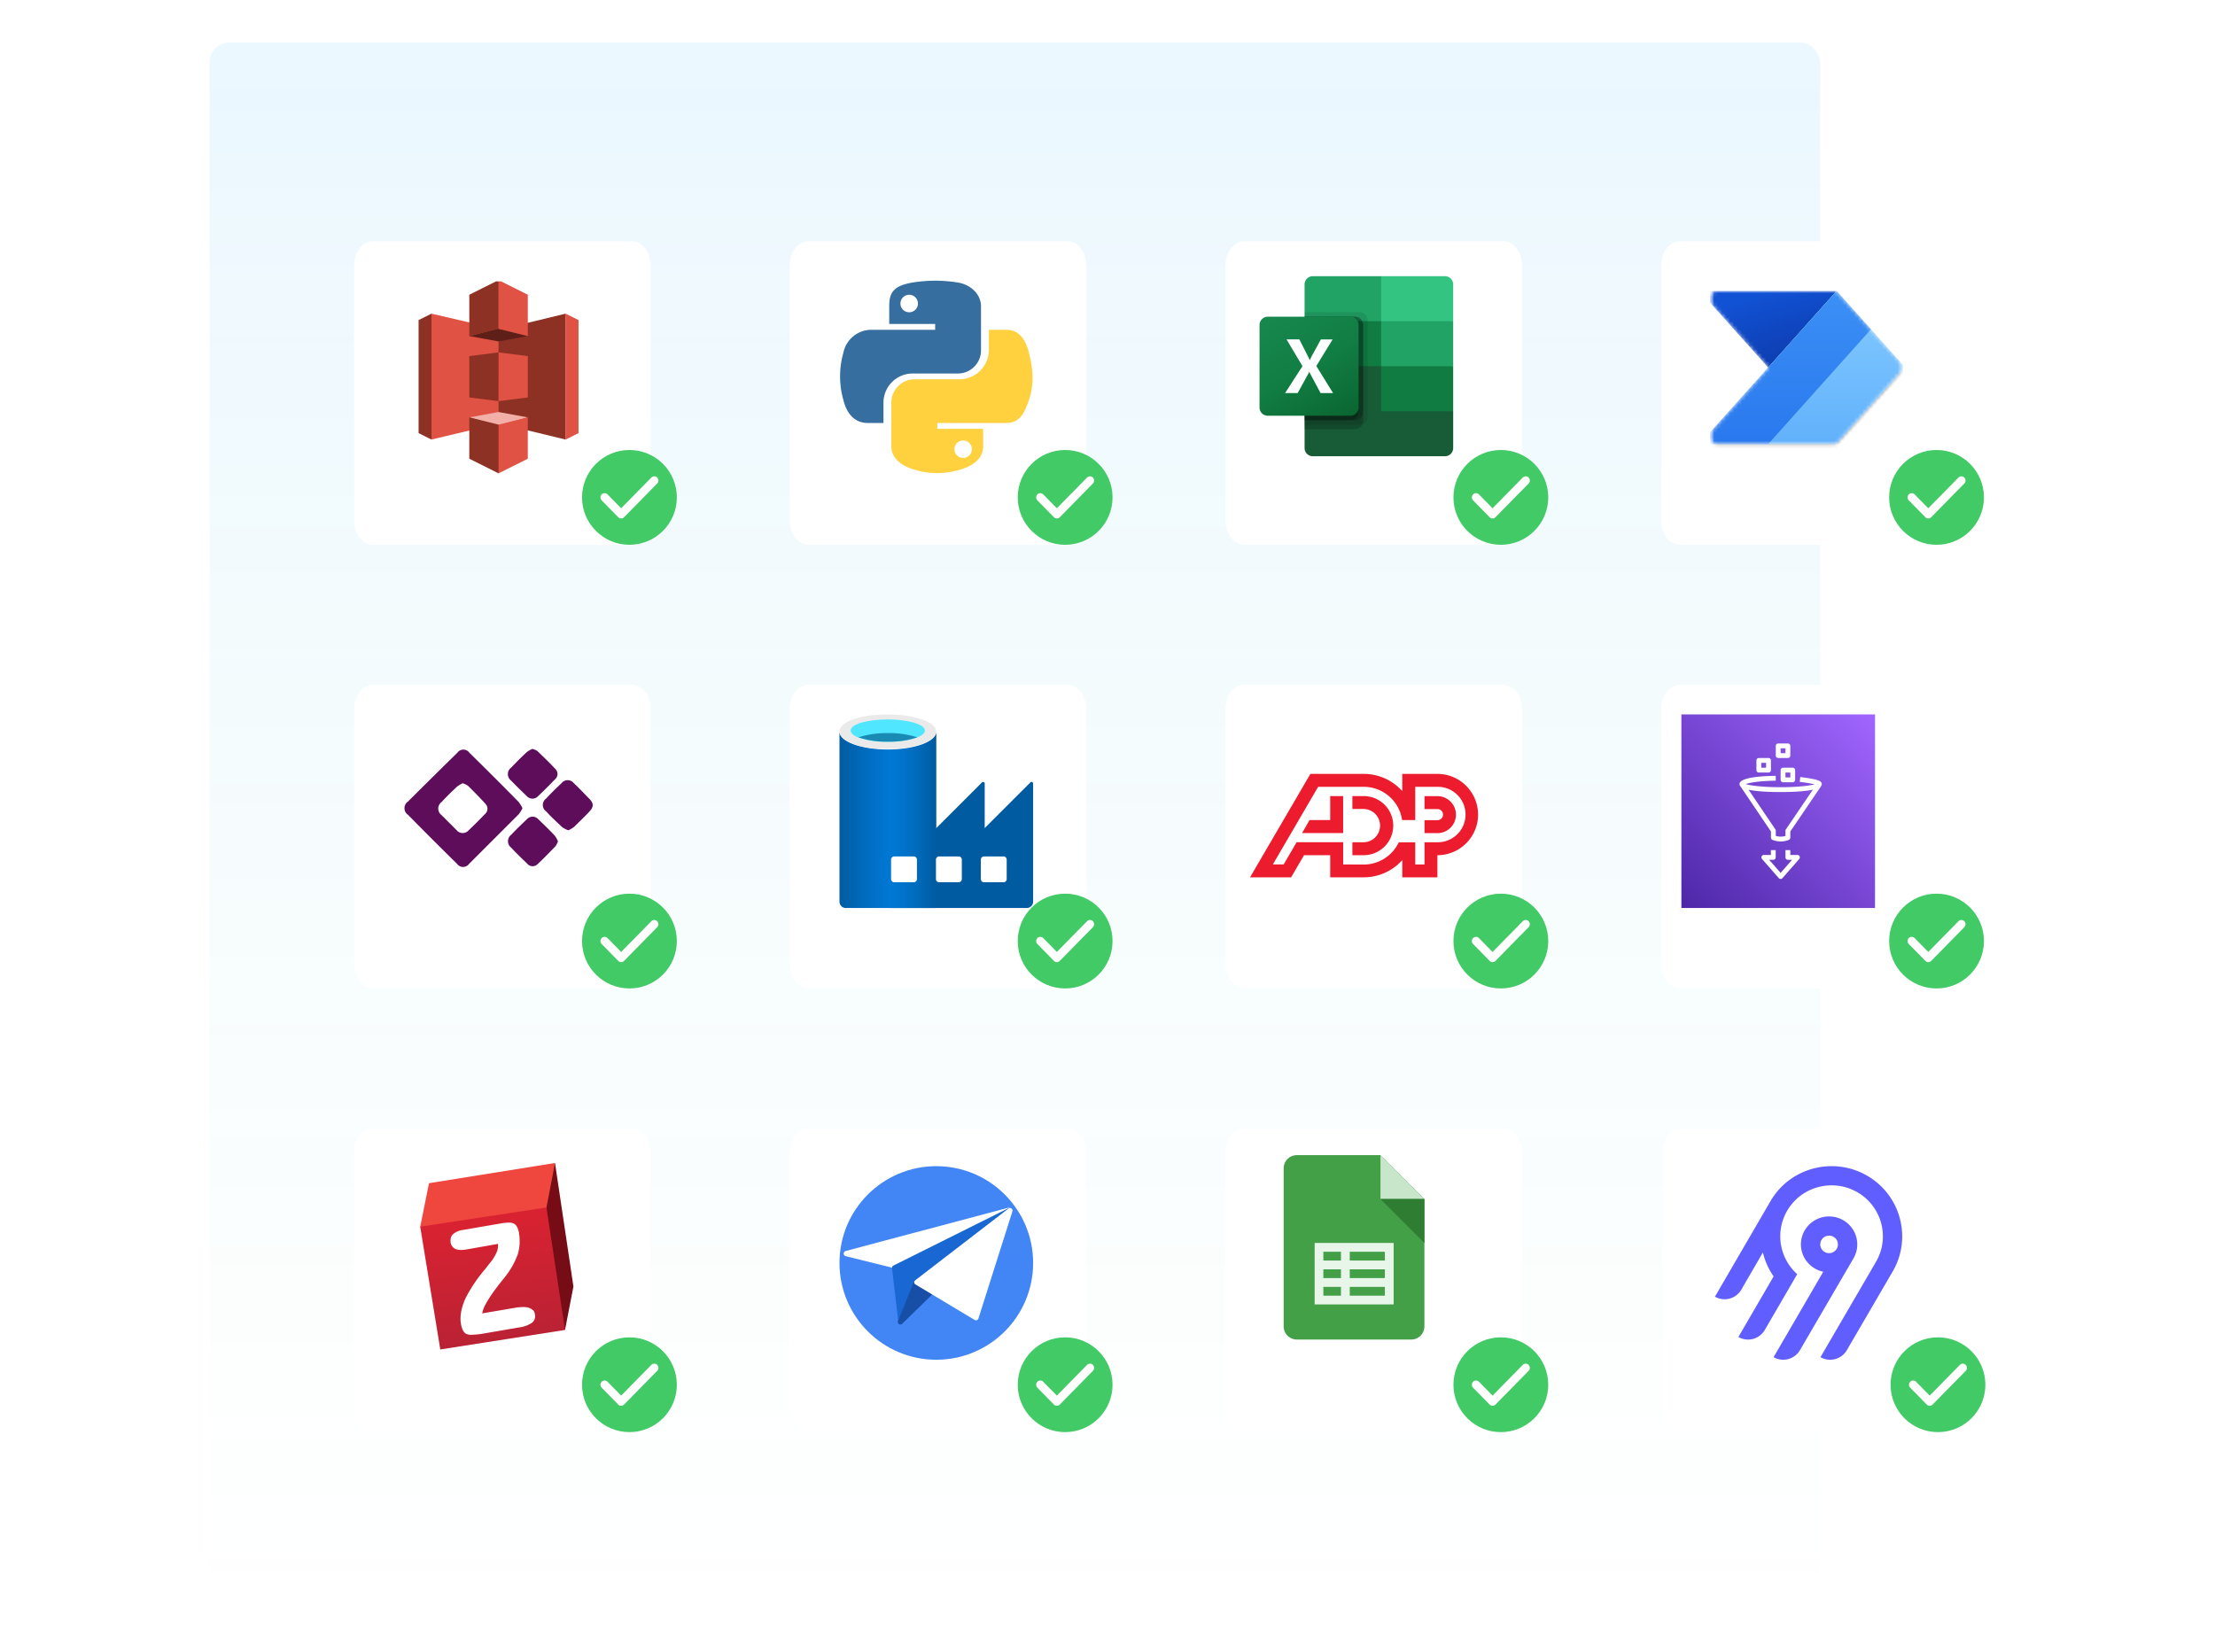 <svg xmlns="http://www.w3.org/2000/svg" width="555" height="414" fill="none" viewBox="0 0 555 414">
  <rect width="403.571" height="392.857" x="52.5" y="10.622" fill="url(#a)" fill-opacity=".08" rx="5.054"/>
  <g filter="url(#b)">
    <path fill="#fff" d="M267.518 55.792h-64.947c-2.582 0-4.675 2.718-4.675 6.071v63.926c0 3.353 2.093 6.07 4.675 6.07h64.947c2.582 0 4.675-2.717 4.675-6.07V61.863c0-3.353-2.093-6.07-4.675-6.07Z"/>
  </g>
  <circle cx="266.886" cy="124.657" r="11.878" fill="#42CA66"/>
  <path fill="#fff" d="M273.841 119.687a1.072 1.072 0 0 1 0 1.495l-8.294 8.445a1.026 1.026 0 0 1-1.468 0l-4.147-4.223a1.07 1.07 0 0 1 0-1.494 1.025 1.025 0 0 1 1.467 0l3.415 3.474 7.563-7.697a1.025 1.025 0 0 1 1.467 0h-.003Z"/>
  <g filter="url(#c)">
    <path fill="#fff" d="M267.518 166.987h-64.947c-2.582 0-4.675 2.717-4.675 6.07v63.926c0 3.353 2.093 6.07 4.675 6.07h64.947c2.582 0 4.675-2.717 4.675-6.07v-63.926c0-3.353-2.093-6.07-4.675-6.07Z"/>
  </g>
  <circle cx="266.886" cy="235.851" r="11.878" fill="#42CA66"/>
  <path fill="#fff" d="M273.841 230.882a1.07 1.07 0 0 1 0 1.494l-8.294 8.445a1.026 1.026 0 0 1-1.468 0l-4.147-4.223a1.07 1.07 0 0 1 0-1.494 1.025 1.025 0 0 1 1.467 0l3.415 3.474 7.563-7.696a1.023 1.023 0 0 1 1.467 0h-.003Z"/>
  <g filter="url(#d)">
    <path fill="#fff" d="M267.518 278.181h-64.947c-2.582 0-4.675 2.718-4.675 6.07v63.926c0 3.353 2.093 6.071 4.675 6.071h64.947c2.582 0 4.675-2.718 4.675-6.071v-63.926c0-3.352-2.093-6.07-4.675-6.07Z"/>
  </g>
  <circle cx="266.886" cy="347.045" r="11.878" fill="#42CA66"/>
  <path fill="#fff" d="M273.841 342.076a1.07 1.07 0 0 1 0 1.494l-8.294 8.445a1.026 1.026 0 0 1-1.468 0l-4.147-4.223a1.07 1.07 0 0 1 0-1.494 1.025 1.025 0 0 1 1.467 0l3.415 3.474 7.563-7.696a1.023 1.023 0 0 1 1.467 0h-.003Z"/>
  <g filter="url(#e)">
    <path fill="#fff" d="M158.346 55.792H93.398c-2.582 0-4.675 2.718-4.675 6.071v63.926c0 3.353 2.093 6.07 4.675 6.07h64.948c2.582 0 4.675-2.717 4.675-6.07V61.863c0-3.353-2.093-6.07-4.675-6.07Z"/>
  </g>
  <circle cx="157.714" cy="124.657" r="11.878" fill="#42CA66"/>
  <path fill="#fff" d="M164.669 119.687a1.072 1.072 0 0 1 0 1.495l-8.295 8.445a1.026 1.026 0 0 1-1.468 0l-4.147-4.223a1.07 1.07 0 0 1 0-1.494 1.026 1.026 0 0 1 1.468 0l3.415 3.474 7.562-7.697a1.026 1.026 0 0 1 1.468 0h-.003Z"/>
  <g filter="url(#f)">
    <path fill="#fff" d="M158.346 166.987H93.398c-2.582 0-4.675 2.717-4.675 6.07v63.926c0 3.353 2.093 6.07 4.675 6.07h64.948c2.582 0 4.675-2.717 4.675-6.07v-63.926c0-3.353-2.093-6.07-4.675-6.07Z"/>
  </g>
  <circle cx="157.714" cy="235.851" r="11.878" fill="#42CA66"/>
  <path fill="#fff" d="M164.669 230.882a1.07 1.07 0 0 1 0 1.494l-8.295 8.445a1.026 1.026 0 0 1-1.468 0l-4.147-4.223a1.07 1.07 0 0 1 0-1.494 1.026 1.026 0 0 1 1.468 0l3.415 3.474 7.562-7.696a1.025 1.025 0 0 1 1.468 0h-.003Z"/>
  <g filter="url(#g)">
    <path fill="#fff" d="M158.346 278.181H93.398c-2.582 0-4.675 2.718-4.675 6.07v63.926c0 3.353 2.093 6.071 4.675 6.071h64.948c2.582 0 4.675-2.718 4.675-6.071v-63.926c0-3.352-2.093-6.07-4.675-6.07Z"/>
  </g>
  <circle cx="157.714" cy="347.045" r="11.878" fill="#42CA66"/>
  <path fill="#fff" d="M164.669 342.076a1.07 1.07 0 0 1 0 1.494l-8.295 8.445a1.026 1.026 0 0 1-1.468 0l-4.147-4.223a1.07 1.07 0 0 1 0-1.494 1.026 1.026 0 0 1 1.468 0l3.415 3.474 7.562-7.696a1.025 1.025 0 0 1 1.468 0h-.003Z"/>
  <g filter="url(#h)">
    <path fill="#fff" d="M376.691 55.792h-64.948c-2.582 0-4.675 2.718-4.675 6.071v63.926c0 3.353 2.093 6.07 4.675 6.07h64.948c2.582 0 4.675-2.717 4.675-6.07V61.863c0-3.353-2.093-6.07-4.675-6.07Z"/>
  </g>
  <circle cx="376.059" cy="124.657" r="11.878" fill="#42CA66"/>
  <path fill="#fff" d="M383.014 119.687a1.072 1.072 0 0 1 0 1.495l-8.295 8.445a1.026 1.026 0 0 1-1.468 0l-4.147-4.223a1.07 1.07 0 0 1 0-1.494 1.026 1.026 0 0 1 1.468 0l3.415 3.474 7.562-7.697a1.026 1.026 0 0 1 1.468 0h-.003Z"/>
  <g filter="url(#i)">
    <path fill="#fff" d="M376.691 166.987h-64.948c-2.582 0-4.675 2.717-4.675 6.07v63.926c0 3.353 2.093 6.07 4.675 6.07h64.948c2.582 0 4.675-2.717 4.675-6.07v-63.926c0-3.353-2.093-6.07-4.675-6.07Z"/>
  </g>
  <circle cx="376.059" cy="235.851" r="11.878" fill="#42CA66"/>
  <path fill="#fff" d="M383.014 230.882a1.07 1.07 0 0 1 0 1.494l-8.295 8.445a1.026 1.026 0 0 1-1.468 0l-4.147-4.223a1.07 1.07 0 0 1 0-1.494 1.026 1.026 0 0 1 1.468 0l3.415 3.474 7.562-7.696a1.025 1.025 0 0 1 1.468 0h-.003Z"/>
  <path fill="#ED1B2E" d="M349.096 206.916a7.408 7.408 0 0 1-7.409 7.414h-2.83v-3.24h2.83a4.17 4.17 0 0 0 0-8.339h-2.83v-3.236h2.83a7.41 7.41 0 0 1 5.237 2.166 7.403 7.403 0 0 1 2.172 5.235Zm-15.796-7.401v6.019h-5.184l-1.858 3.244h10.287v-9.263H333.3Zm37.057 4.632a10.193 10.193 0 0 1-10.192 10.187v5.544h-8.801v-4.321a12.965 12.965 0 0 1-9.677 4.321H333.3v-5.544h-6.554l-3.24 5.544h-10.292l15.122-25.923h13.346a12.96 12.96 0 0 1 9.678 4.32v-4.32h8.801a10.198 10.198 0 0 1 10.192 10.192h.004Zm-28.67 12.529a9.719 9.719 0 0 0 8.787-5.565h4.135v5.543h2.325v-5.564h3.244a6.948 6.948 0 1 0 0-13.895h-5.569v8.339h-3.292a9.727 9.727 0 0 0-9.622-8.339H330.28l-11.341 19.442h2.705l3.244-5.565h11.666v5.582l5.133.022Zm18.478-17.139h-3.231v3.236h3.244a1.391 1.391 0 1 1 0 2.782h-3.244v3.245h3.244a4.628 4.628 0 0 0 3.275-1.357 4.628 4.628 0 0 0 0-6.55 4.631 4.631 0 0 0-3.275-1.356"/>
  <g filter="url(#j)">
    <path fill="#fff" d="M376.691 278.181h-64.948c-2.582 0-4.675 2.718-4.675 6.07v63.926c0 3.353 2.093 6.071 4.675 6.071h64.948c2.582 0 4.675-2.718 4.675-6.071v-63.926c0-3.352-2.093-6.07-4.675-6.07Z"/>
  </g>
  <circle cx="376.059" cy="347.045" r="11.878" fill="#42CA66"/>
  <path fill="#fff" d="M383.014 342.076a1.07 1.07 0 0 1 0 1.494l-8.295 8.445a1.026 1.026 0 0 1-1.468 0l-4.147-4.223a1.07 1.07 0 0 1 0-1.494 1.026 1.026 0 0 1 1.468 0l3.415 3.474 7.562-7.696a1.025 1.025 0 0 1 1.468 0h-.003Z"/>
  <g filter="url(#k)">
    <path fill="#fff" d="M485.863 55.792h-64.947c-2.582 0-4.676 2.718-4.676 6.071v63.926c0 3.353 2.094 6.07 4.676 6.07h64.947c2.582 0 4.675-2.717 4.675-6.07V61.863c0-3.353-2.093-6.07-4.675-6.07Z"/>
  </g>
  <circle cx="485.231" cy="124.657" r="11.878" fill="#42CA66"/>
  <path fill="#fff" d="M492.186 119.687a1.072 1.072 0 0 1 0 1.495l-8.294 8.445a1.026 1.026 0 0 1-1.468 0l-4.147-4.223a1.07 1.07 0 0 1 0-1.494 1.025 1.025 0 0 1 1.467 0l3.415 3.474 7.563-7.697a1.025 1.025 0 0 1 1.467 0h-.003Z"/>
  <g filter="url(#l)">
    <path fill="#fff" d="M485.863 166.987h-64.947c-2.582 0-4.676 2.717-4.676 6.07v63.926c0 3.353 2.094 6.07 4.676 6.07h64.947c2.582 0 4.675-2.717 4.675-6.07v-63.926c0-3.353-2.093-6.07-4.675-6.07Z"/>
  </g>
  <circle cx="485.231" cy="235.851" r="11.878" fill="#42CA66"/>
  <path fill="#fff" d="M492.186 230.882a1.07 1.07 0 0 1 0 1.494l-8.294 8.445a1.026 1.026 0 0 1-1.468 0l-4.147-4.223a1.07 1.07 0 0 1 0-1.494 1.025 1.025 0 0 1 1.467 0l3.415 3.474 7.563-7.696a1.023 1.023 0 0 1 1.467 0h-.003Z"/>
  <g filter="url(#m)">
    <path fill="#fff" d="M486.215 278.181h-64.948c-2.582 0-4.675 2.718-4.675 6.07v63.926c0 3.353 2.093 6.071 4.675 6.071h64.948c2.582 0 4.675-2.718 4.675-6.071v-63.926c0-3.352-2.093-6.07-4.675-6.07Z"/>
  </g>
  <circle cx="485.583" cy="347.045" r="11.878" fill="#42CA66"/>
  <path fill="#fff" d="M492.537 342.076a1.07 1.07 0 0 1 0 1.494l-8.294 8.445a1.026 1.026 0 0 1-1.468 0l-4.147-4.223a1.07 1.07 0 0 1 0-1.494 1.026 1.026 0 0 1 1.468 0l3.415 3.474 7.562-7.696a1.025 1.025 0 0 1 1.468 0h-.004Z"/>
  <g clip-path="url(#n)">
    <g clip-path="url(#o)">
      <g clip-path="url(#p)">
        <path fill="#8C3123" d="m108.113 78.607-3.229 1.614v28.33l3.228 1.605.02-.024V78.629l-.019-.022Z"/>
        <path fill="#E05243" d="m125.389 106.044-17.276 4.112v-31.55l17.276 4.023v23.415Z"/>
        <path fill="#8C3123" d="m117.591 99.606 7.328.933.046-.106.041-12.015-.087-.094-7.328.92v10.362"/>
        <path fill="#8C3123" d="m124.919 106.09 16.806 4.074.026-.042V78.635l-.027-.028-16.805 4.068v23.415"/>
        <path fill="#E05243" d="m132.249 99.606-7.33.933V88.324l7.33.92v10.362Z"/>
        <path fill="#5E1F18" d="m132.249 84.232-7.33 1.336-7.328-1.336 7.318-1.918 7.34 1.918Z"/>
        <path fill="#F2B0A9" d="m132.249 104.604-7.33-1.344-7.328 1.344 7.319 2.043 7.339-2.043Z"/>
        <path fill="#8C3123" d="m117.591 84.232 7.328-1.813.059-.018V70.254l-.059-.049-7.328 3.664v10.363Z"/>
        <path fill="#E05243" d="m132.249 84.232-7.33-1.813V70.205l7.33 3.664v10.363Z"/>
        <path fill="#8C3123" d="m124.919 118.631-7.329-3.663v-10.363l7.329 1.813.108.122-.03 11.879-.078.212Z"/>
        <path fill="#E05243" d="m124.919 118.631 7.329-3.663v-10.363l-7.329 1.812v12.214Zm16.806-40.024 3.229 1.614v28.33l-3.229 1.613V78.607Z"/>
      </g>
    </g>
  </g>
  <g clip-path="url(#q)">
    <g clip-path="url(#r)">
      <path fill="#FFD13F" d="M257.841 88.487c-.829-3.325-2.401-5.834-5.749-5.834h-4.317v5.102a7.389 7.389 0 0 1-7.191 7.298h-11.499a5.868 5.868 0 0 0-5.748 5.844v10.959c0 3.121 2.713 4.95 5.748 5.843a19.353 19.353 0 0 0 11.499 0c2.896-.84 5.748-2.536 5.748-5.843v-4.383h-11.487v-1.462h17.247c3.348 0 4.585-2.336 5.749-5.834 1.205-3.606 1.151-7.072 0-11.69Zm-16.536 21.906a2.188 2.188 0 0 1 1.596 3.72 2.195 2.195 0 0 1-3.76-1.503v-.032a2.178 2.178 0 0 1 2.164-2.185Z"/>
      <path fill="#366E9F" d="M240.055 70.813a35.5 35.5 0 0 0-11.497.01c-4.866.862-5.748 2.659-5.748 5.986v4.38h11.508v1.464h-15.826a7.185 7.185 0 0 0-7.191 5.834 21.562 21.562 0 0 0 0 11.688c.818 3.401 2.767 5.834 6.115 5.834h3.951v-5.251a7.31 7.31 0 0 1 7.191-7.147h11.497a5.795 5.795 0 0 0 5.749-5.844v-10.97c0-3.12-2.627-5.456-5.749-5.984Zm-12.218 7.449a2.188 2.188 0 0 1-2.181-2.593 2.186 2.186 0 0 1 1.702-1.742 2.19 2.19 0 0 1 2.643 2.122v.032a2.18 2.18 0 0 1-2.164 2.18Z"/>
    </g>
  </g>
  <g clip-path="url(#s)">
    <path fill="#615EFF" fill-rule="evenodd" d="M445.7 298.156c5.191-5.831 13.786-7.542 20.853-4.176 9.389 4.472 12.814 15.865 7.703 24.653l-11.5 19.748a4.84 4.84 0 0 1-2.94 2.239 4.878 4.878 0 0 1-3.674-.478l13.923-23.914c3.708-6.378 1.227-14.646-5.579-17.901-5.108-2.442-11.352-1.222-15.125 2.978a12.746 12.746 0 0 0-3.289 8.379 12.738 12.738 0 0 0 4.248 9.652l-8.128 13.985a4.851 4.851 0 0 1-4.824 2.363 4.875 4.875 0 0 1-1.789-.603l8.824-15.183a17.425 17.425 0 0 1-2.683-6.001l-5.407 9.323a4.84 4.84 0 0 1-2.94 2.239 4.88 4.88 0 0 1-3.674-.479l13.983-24.047a17.91 17.91 0 0 1 2.018-2.777Zm16.138 7.654c3.368 1.931 4.531 6.225 2.582 9.567l-13.408 23.001a4.84 4.84 0 0 1-2.94 2.239 4.879 4.879 0 0 1-3.674-.478l12.45-21.415a7.07 7.07 0 0 1-2.759-1.235 7.018 7.018 0 0 1-1.984-2.27 6.961 6.961 0 0 1 1.275-8.367 7.096 7.096 0 0 1 8.458-1.042Zm-4.877 4.323a2.19 2.19 0 0 0-.861 1.886c.029.434.186.849.453 1.194a2.214 2.214 0 0 0 2.328.784 2.214 2.214 0 0 0 1.09-.673 2.186 2.186 0 0 0-.557-3.351 2.23 2.23 0 0 0-1.679-.22c-.28.075-.543.204-.774.38Z" clip-rule="evenodd"/>
  </g>
  <g clip-path="url(#t)">
    <g clip-path="url(#u)">
      <path fill="#5E0D5B" d="m129.978 204.066-12.441 12.44a1.863 1.863 0 0 1-1.505.772 1.852 1.852 0 0 1-1.506-.772c-4.147-4.08-8.24-8.173-12.279-12.278a2.006 2.006 0 0 1-.902-1.679 2.017 2.017 0 0 1 .902-1.68c4.097-4.096 8.215-8.168 12.354-12.215a1.834 1.834 0 0 1 1.505-.781 1.841 1.841 0 0 1 1.506.781c4.147 4.072 8.244 8.164 12.292 12.278.39.498.728 1.036 1.007 1.604a7.74 7.74 0 0 1-.933 1.53Zm-15.489-6.891c-1.319 1.244-2.613 2.488-3.857 3.844a2.02 2.02 0 0 0-.604 2.542c.142.283.349.528.604.717l3.732 3.732a1.989 1.989 0 0 0 1.501.767c.291.01.581-.045.848-.161.268-.115.507-.288.7-.507a113.522 113.522 0 0 0 4.068-4.055 1.754 1.754 0 0 0 .174-2.575c-1.381-1.543-2.874-3.035-4.367-4.516a4.997 4.997 0 0 0-1.356-.659 7.536 7.536 0 0 0-1.443.871Zm27.931 10.922a7.969 7.969 0 0 0 1.455-.884c1.244-1.244 2.563-2.487 3.733-3.731 1.169-1.244 1.244-2.09 0-3.347-1.244-1.256-2.489-2.624-3.845-3.868a1.928 1.928 0 0 0-1.524-.739 1.942 1.942 0 0 0-1.524.739c-1.319 1.244-2.612 2.488-3.857 3.856a1.985 1.985 0 0 0-.848 1.623 1.976 1.976 0 0 0 .848 1.624c1.245 1.356 2.638 2.649 4.007 3.931.48.333 1.003.6 1.555.796Zm-2.613 2.774a6.69 6.69 0 0 0-.821-1.468c-1.319-1.394-2.687-2.725-4.068-4.043a1.926 1.926 0 0 0-2.937 0c-1.306 1.244-2.625 2.488-3.869 3.831a2.026 2.026 0 0 0 0 3.272c1.244 1.356 2.613 2.662 3.957 3.956a1.764 1.764 0 0 0 1.241.671 1.755 1.755 0 0 0 1.334-.46c1.555-1.443 3.048-2.998 4.541-4.54.264-.375.474-.786.622-1.219Zm-6.407-23.175a6.329 6.329 0 0 0-1.344.746c-1.356 1.244-2.687 2.588-3.981 3.944a2.02 2.02 0 0 0-.604 2.541c.142.283.349.529.604.718 1.244 1.306 2.563 2.575 3.869 3.831a1.926 1.926 0 0 0 2.936 0 108.533 108.533 0 0 0 4.168-4.142 1.749 1.749 0 0 0 .639-1.264 1.762 1.762 0 0 0-.502-1.324c-1.468-1.567-3.011-3.06-4.566-4.54a4.2 4.2 0 0 0-1.219-.51Z"/>
    </g>
  </g>
  <g clip-path="url(#v)">
    <g clip-path="url(#w)">
      <path fill="#4285F4" d="M234.604 340.784c13.399 0 24.261-10.86 24.261-24.257 0-13.397-10.862-24.257-24.261-24.257s-24.26 10.86-24.26 24.257c0 13.397 10.861 24.257 24.26 24.257Z"/>
      <path fill="#fff" d="m211.866 314.815 11.767 2.925a.549.549 0 0 0 .431 0l29.005-13.827a.659.659 0 0 0-.418-1.226l-40.785 10.848a.673.673 0 0 0 0 1.28Z"/>
      <path fill="#1967D2" d="m225.088 331.216-1.576-13.342a.63.63 0 0 1 .31-.674l28.95-14.446a.648.648 0 0 1 .728 1.038l-27.306 27.788a.637.637 0 0 1-.971-.027.633.633 0 0 1-.135-.337Z"/>
      <path fill="#174EA6" d="m225.089 330.906 3.962-9.811a.646.646 0 0 1 .917-.296l3.72 2.466a.624.624 0 0 1 .232.754.629.629 0 0 1-.165.23l-7.629 7.438a.646.646 0 0 1-.909.128.646.646 0 0 1-.128-.909Z"/>
      <path fill="#fff" d="m244.173 330.785-14.825-8.895a.615.615 0 0 1 0-1.037l23.357-17.978a.636.636 0 0 1 .984.674l-8.545 26.953a.658.658 0 0 1-.417.375.648.648 0 0 1-.554-.092Z"/>
    </g>
  </g>
  <g clip-path="url(#x)">
    <mask id="y" width="49" height="50" x="428" y="67" maskUnits="userSpaceOnUse" style="mask-type:luminance">
      <path fill="#fff" d="M476.892 67.86h-48.521v48.515h48.521V67.86Z"/>
    </mask>
    <g mask="url(#y)">
      <mask id="z" width="49" height="50" x="428" y="67" maskUnits="userSpaceOnUse" style="mask-type:luminance">
        <path fill="#fff" d="M476.892 67.86h-48.521v48.515h48.521V67.86Z"/>
      </mask>
      <g mask="url(#z)">
        <mask id="A" width="49" height="40" x="428" y="72" maskUnits="userSpaceOnUse" style="mask-type:alpha">
          <path fill="#fff" d="M459.309 72.914a2.02 2.02 0 0 1 1.506.674l15.376 17.182a2.02 2.02 0 0 1 0 2.696l-15.376 17.182a2.021 2.021 0 0 1-1.506.673h-28.944c-1.747 0-2.672-2.067-1.507-3.369l14.17-15.834-14.17-15.835c-1.165-1.302-.24-3.369 1.507-3.369h28.944Z"/>
        </mask>
        <g mask="url(#A)">
          <path fill="url(#B)" d="m460.212 72.914-17.184 19.204-17.185-19.204h34.369Z"/>
          <g filter="url(#C)">
            <path fill="#000" fill-opacity=".24" d="m460.212 73.116-34.369 38.407h34.369l17.185-19.203-17.185-19.204Z"/>
          </g>
          <g filter="url(#D)">
            <path fill="#000" fill-opacity=".32" d="m460.212 73.925-34.369 38.407h34.369l17.185-19.204-17.185-19.203Z"/>
          </g>
          <path fill="url(#E)" d="m425.843 111.321 34.369-38.407 17.185 19.204-17.185 19.203h-34.369Z"/>
          <path fill="url(#F)" d="m425.843 111.321 34.369-38.407 8.593 9.602-25.777 28.805h-17.185Z"/>
        </g>
      </g>
    </g>
  </g>
  <g clip-path="url(#G)">
    <path fill="url(#H)" fill-rule="evenodd" d="M421.295 179.054h48.521v48.514h-48.521v-48.514Z" clip-rule="evenodd"/>
    <path fill="#fff" fill-rule="evenodd" d="M454.244 197.905c-2.231.5-5.668.6-8.082.6-2.398 0-5.805-.099-8.037-.589l6.719 9.942a.61.61 0 0 1 .105.341v1.295c.85.245 1.636.249 2.426.008v-1.303a.6.6 0 0 1 .105-.342l6.764-9.952Zm2.05-.935.036.024-7.742 11.391v1.548a.612.612 0 0 1-.381.563 5.323 5.323 0 0 1-2.005.399 5.955 5.955 0 0 1-2.07-.393.61.61 0 0 1-.396-.57v-1.547l-7.758-11.479a.692.692 0 0 1-.127-.375c0-1.728 5.691-2.049 9.083-2.086l.015 1.215c-4.055.044-6.576.497-7.536.849 1.144.375 4.286.781 8.749.781 4.185 0 7.209-.358 8.511-.712-.606-.161-1.717-.382-3.733-.629l.147-1.206c5 .61 5.385 1.126 5.385 1.788 0 .159-.072.303-.178.439Zm-14.984-4.565h1.213v-1.214h-1.213v1.214Zm-1.213.607v-2.429a.592.592 0 0 1 .177-.429.584.584 0 0 1 .197-.132.594.594 0 0 1 .232-.047h2.426a.606.606 0 0 1 .607.607v2.43a.62.62 0 0 1-.178.43.615.615 0 0 1-.429.178h-2.426a.606.606 0 0 1-.606-.606v-.002Zm6.065-4.252h1.213v-1.214h-1.213v1.214Zm-1.213.608v-2.43a.599.599 0 0 1 .374-.561.611.611 0 0 1 .232-.046h2.426a.61.61 0 0 1 .607.606v2.431a.611.611 0 0 1-.374.561.601.601 0 0 1-.233.046h-2.426a.605.605 0 0 1-.606-.606v-.001Zm2.426 5.467h1.213v-1.215h-1.213v1.215Zm-.607-2.43h2.426a.62.62 0 0 1 .43.178.596.596 0 0 1 .177.429v2.431a.606.606 0 0 1-.607.606h-2.426a.605.605 0 0 1-.606-.606v-2.431a.607.607 0 0 1 .606-.606v-.001Zm4.154 22.225a.61.61 0 0 1-.096.651l-4.208 4.802a.61.61 0 0 1-.707.153.606.606 0 0 1-.205-.153l-4.208-4.802a.61.61 0 0 1 .456-1.007h1.762v-1.215h1.213v1.823a.607.607 0 0 1-.606.606h-1.03l2.869 3.275 2.868-3.274h-1.049a.61.61 0 0 1-.429-.177.61.61 0 0 1-.177-.429v-1.823h1.213v1.215h1.782c.237 0 .453.138.552.357v-.002Z" clip-rule="evenodd"/>
  </g>
  <g clip-path="url(#I)">
    <path fill="#005BA1" d="M246.734 207.534v-11.158a.4.4 0 0 0-.685-.285l-11.417 11.415-11.873 11.871v8.191h34.478a1.601 1.601 0 0 0 1.627-1.627v-29.565a.402.402 0 0 0-.479-.397.403.403 0 0 0-.206.112l-11.445 11.443Z"/>
    <path fill="url(#J)" d="M222.474 187.843c-6.707 0-12.13-1.969-12.13-4.509v42.607a1.594 1.594 0 0 0 1.626 1.627h22.634v-44.234c0 2.54-5.423 4.509-12.13 4.509Z"/>
    <path fill="#fff" d="M251.444 214.64h-4.881a.8.8 0 0 0-.799.799v4.88a.8.8 0 0 0 .799.799h4.881a.8.8 0 0 0 .799-.799v-4.88a.8.8 0 0 0-.799-.799Zm-11.246 0h-4.88a.8.8 0 0 0-.8.799v4.88a.8.8 0 0 0 .8.799h4.88a.799.799 0 0 0 .799-.799v-4.88a.799.799 0 0 0-.799-.799Zm-11.245 0h-4.881a.8.8 0 0 0-.799.799v4.88a.8.8 0 0 0 .799.799h4.881a.8.8 0 0 0 .799-.799v-4.88a.8.8 0 0 0-.799-.799Z"/>
    <path fill="#EAEAEA" d="M234.604 183.334c0 2.426-5.423 4.395-12.13 4.395-6.707 0-12.13-1.855-12.13-4.395 0-2.539 5.423-4.28 12.13-4.28 6.707 0 12.13 1.969 12.13 4.28Z"/>
    <path fill="#50E6FF" d="M231.75 183.077c0 1.57-4.167 2.854-9.305 2.854-5.137 0-9.304-1.227-9.304-2.854 0-1.626 4.338-2.768 9.333-2.768s9.276 1.227 9.276 2.768Z"/>
    <path fill="#198AB3" d="M222.474 183.734a23.005 23.005 0 0 0-7.364 1.056 21.83 21.83 0 0 0 7.364 1.084 21.838 21.838 0 0 0 7.364-1.084 23.013 23.013 0 0 0-7.364-1.056Z"/>
  </g>
  <g clip-path="url(#K)">
    <g clip-path="url(#L)">
      <path fill="#43A047" d="M353.598 335.719h-28.662a3.295 3.295 0 0 1-3.295-3.295v-39.622a3.295 3.295 0 0 1 3.295-3.295h20.958l11.012 10.999v31.918a3.303 3.303 0 0 1-.97 2.334 3.3 3.3 0 0 1-2.338.961Z"/>
      <path fill="#C8E6C9" d="M356.906 300.506h-11.013v-10.999l11.013 10.999Z"/>
      <path fill="#2E7D32" d="m345.893 300.506 11.013 11.011v-11.011h-11.013Z"/>
      <path fill="#E8F5E9" d="M346.996 311.517h-17.591v15.396h19.796v-15.396h-2.205Zm-15.41 2.193h4.409v2.204h-4.409v-2.204Zm0 4.409h4.409v2.192h-4.409v-2.192Zm0 4.397h4.409v2.204h-4.409v-2.204Zm15.41 2.204H338.2v-2.204h8.796v2.204Zm0-4.409H338.2v-2.192h8.796v2.192Zm0-4.397H338.2v-2.204h8.796v2.204Z"/>
    </g>
  </g>
  <g clip-path="url(#M)">
    <g clip-path="url(#N)">
      <path fill="#185C37" d="M346.062 90.656 326.88 87.27v25.009c0 1.143.926 2.069 2.068 2.069h33.1a2.069 2.069 0 0 0 2.069-2.069v-9.214l-18.055-12.41Z"/>
      <path fill="#21A366" d="M346.062 69.219h-17.114a2.068 2.068 0 0 0-2.068 2.068v9.214l19.182 11.283 10.156 3.384 7.899-3.384V80.5l-18.055-11.28Z"/>
      <path fill="#107C41" d="M326.88 80.501h19.182v11.283H326.88V80.5Z"/>
      <path fill="#000" d="M340.609 78.245H326.88v28.206h13.729a2.075 2.075 0 0 0 2.068-2.068v-24.07a2.075 2.075 0 0 0-2.068-2.068Z" opacity=".1"/>
      <path fill="#000" d="M339.48 79.373h-12.6v28.206h12.6a2.075 2.075 0 0 0 2.069-2.068v-24.07a2.076 2.076 0 0 0-2.069-2.068Z" opacity=".2"/>
      <path fill="#000" d="M339.48 79.373h-12.6v25.95h12.6a2.076 2.076 0 0 0 2.069-2.068V81.441a2.076 2.076 0 0 0-2.069-2.068Z" opacity=".2"/>
      <path fill="#000" d="M338.352 79.373H326.88v25.95h11.472a2.075 2.075 0 0 0 2.068-2.068V81.441a2.074 2.074 0 0 0-2.068-2.068Z" opacity=".2"/>
      <path fill="url(#O)" d="M317.664 79.373h20.688c1.142 0 2.068.926 2.068 2.068v20.686a2.068 2.068 0 0 1-2.068 2.068h-20.688a2.068 2.068 0 0 1-2.069-2.068V81.441c0-1.142.926-2.068 2.069-2.068Z"/>
      <path fill="#fff" d="m322.001 98.506 4.352-6.741-3.987-6.704h3.207l2.175 4.287c.201.407.339.71.413.91h.029c.143-.325.293-.641.451-.947l2.326-4.248h2.944l-4.089 6.665 4.192 6.778h-3.132l-2.513-4.706c-.118-.2-.219-.41-.3-.628h-.037a3.041 3.041 0 0 1-.291.609l-2.588 4.725h-3.152Z"/>
      <path fill="#33C481" d="M362.048 69.219h-15.986v11.282h18.055v-9.214a2.068 2.068 0 0 0-2.069-2.068Z"/>
      <path fill="#107C41" d="M346.062 91.784h18.055v11.282h-18.055V91.784Z"/>
    </g>
  </g>
  <g clip-path="url(#P)">
    <g clip-path="url(#Q)">
      <g clip-path="url(#R)">
        <path fill="#760D16" d="m139.066 291.472 4.616 30.959-2.107 10.887-.284-.331-4.509-29.953v-.592l1.988-10.449.296-.521Z"/>
        <path fill="#EF463E" d="m105.291 307.472 2.201-10.935 31.574-5.065-2.142 11.148v.781l-31.255 4.367-.378-.296Z"/>
        <path fill="url(#S)" d="m136.924 302.62 4.651 30.698-31.255 4.888-5.029-30.77 31.633-4.816Z"/>
        <path fill="#fff" d="M133.563 328.431a2.278 2.278 0 0 0-.994-.651 4.748 4.748 0 0 0-1.562-.202c-.639.008-1.276.067-1.906.178l-8.284 1.408c.182-.88.51-1.724.971-2.497a34.723 34.723 0 0 1 2.745-4.094c.414-.557.734-.959.971-1.255.236-.296.378-.473.674-.852a20.507 20.507 0 0 0 3.551-6.083c.26-.886.419-1.799.473-2.722v-.734a11.886 11.886 0 0 0-.166-1.929 4.343 4.343 0 0 0-.449-1.431 2.194 2.194 0 0 0-.722-.853 2.853 2.853 0 0 0-1.409-.295c-.615.01-1.228.07-1.834.177l-9.527 1.645a4.737 4.737 0 0 0-2.556 1.053 1.998 1.998 0 0 0-.639 1.515 2.428 2.428 0 0 0 0 .497 2.132 2.132 0 0 0 1.183 1.704c.467.187.966.276 1.468.261a7.54 7.54 0 0 0 1.29-.119l7.953-1.408v.414a4.45 4.45 0 0 1-.261 1.468 10.877 10.877 0 0 1-1.68 2.793c-.261.319-.675.852-1.184 1.526a37.889 37.889 0 0 0-4.627 6.663 14.336 14.336 0 0 0-1.42 3.787 10.89 10.89 0 0 0-.237 2.083c0 .444.04.888.119 1.325.082.549.242 1.082.473 1.586.177.374.461.687.817.9.442.194.926.275 1.408.236a20.289 20.289 0 0 0 3.242-.355l8.663-1.491a7.274 7.274 0 0 0 3.219-1.183 2.036 2.036 0 0 0 .758-1.61 2.719 2.719 0 0 0-.06-.532 1.947 1.947 0 0 0-.461-1.018v.095Z"/>
      </g>
    </g>
  </g>
  <defs>
    <clipPath id="n">
      <path fill="#fff" d="M100.165 70.205h48.521v48.514h-48.521z"/>
    </clipPath>
    <clipPath id="o">
      <path fill="#fff" d="M104.54 70.52h40.802v48.514H104.54z"/>
    </clipPath>
    <clipPath id="p">
      <path fill="#fff" d="M100.658 70.205h48.522v48.515h-48.522z"/>
    </clipPath>
    <clipPath id="q">
      <path fill="#fff" d="M210.349 70.205h48.521v48.514h-48.521z"/>
    </clipPath>
    <clipPath id="r">
      <path fill="#fff" d="M210.349 70.205h48.521v48.514h-48.521z"/>
    </clipPath>
    <clipPath id="s">
      <path fill="#fff" d="M428.688 292.27h48.521v48.514h-48.521z"/>
    </clipPath>
    <clipPath id="t">
      <path fill="#fff" d="M100.119 178.478h48.521v48.514h-48.521z"/>
    </clipPath>
    <clipPath id="u">
      <path fill="#fff" d="M100.119 187.696h48.521v29.855h-48.521z"/>
    </clipPath>
    <clipPath id="v">
      <path fill="#fff" d="M210.343 292.27h48.521v48.514h-48.521z"/>
    </clipPath>
    <clipPath id="w">
      <path fill="#fff" d="M210.344 292.27h48.521v48.514h-48.521z"/>
    </clipPath>
    <clipPath id="x">
      <path fill="#fff" d="M428.371 67.86h48.521v48.514h-48.521z"/>
    </clipPath>
    <clipPath id="G">
      <path fill="#fff" d="M421.295 179.054h48.521v48.514h-48.521z"/>
    </clipPath>
    <clipPath id="I">
      <path fill="#fff" d="M210.343 179.054h48.521v48.514h-48.521z"/>
    </clipPath>
    <clipPath id="K">
      <path fill="#fff" d="M315.595 288.002h48.521v48.514h-48.521z"/>
    </clipPath>
    <clipPath id="L">
      <path fill="#fff" d="M321.418 288.44h36.355v48.076h-36.355z"/>
    </clipPath>
    <clipPath id="M">
      <path fill="#fff" d="M315.595 67.764h48.521v48.514h-48.521z"/>
    </clipPath>
    <clipPath id="N">
      <path fill="#fff" d="M315.595 69.219h48.521v45.13h-48.521z"/>
    </clipPath>
    <clipPath id="P">
      <path fill="#fff" d="M99.842 291.258h48.521v48.521H99.842z"/>
    </clipPath>
    <clipPath id="Q">
      <path fill="#fff" d="M100.119 290.383h48.521v48.521h-48.521z"/>
    </clipPath>
    <clipPath id="R">
      <path fill="#fff" d="M104.971 290.383h39.054v48.521h-39.054z"/>
    </clipPath>
    <filter id="b" width="106.916" height="108.685" x="181.586" y="44.143" color-interpolation-filters="sRGB" filterUnits="userSpaceOnUse">
      <feFlood flood-opacity="0" result="BackgroundImageFix"/>
      <feColorMatrix in="SourceAlpha" result="hardAlpha" values="0 0 0 0 0 0 0 0 0 0 0 0 0 0 0 0 0 0 127 0"/>
      <feOffset dy="4.66"/>
      <feGaussianBlur stdDeviation="8.155"/>
      <feComposite in2="hardAlpha" operator="out"/>
      <feColorMatrix values="0 0 0 0 0 0 0 0 0 0 0 0 0 0 0 0 0 0 0.05 0"/>
      <feBlend in2="BackgroundImageFix" result="effect1_dropShadow_401_14211"/>
      <feBlend in="SourceGraphic" in2="effect1_dropShadow_401_14211" result="shape"/>
    </filter>
    <filter id="c" width="106.916" height="108.685" x="181.586" y="155.337" color-interpolation-filters="sRGB" filterUnits="userSpaceOnUse">
      <feFlood flood-opacity="0" result="BackgroundImageFix"/>
      <feColorMatrix in="SourceAlpha" result="hardAlpha" values="0 0 0 0 0 0 0 0 0 0 0 0 0 0 0 0 0 0 127 0"/>
      <feOffset dy="4.66"/>
      <feGaussianBlur stdDeviation="8.155"/>
      <feComposite in2="hardAlpha" operator="out"/>
      <feColorMatrix values="0 0 0 0 0 0 0 0 0 0 0 0 0 0 0 0 0 0 0.05 0"/>
      <feBlend in2="BackgroundImageFix" result="effect1_dropShadow_401_14211"/>
      <feBlend in="SourceGraphic" in2="effect1_dropShadow_401_14211" result="shape"/>
    </filter>
    <filter id="d" width="106.916" height="108.685" x="181.586" y="266.531" color-interpolation-filters="sRGB" filterUnits="userSpaceOnUse">
      <feFlood flood-opacity="0" result="BackgroundImageFix"/>
      <feColorMatrix in="SourceAlpha" result="hardAlpha" values="0 0 0 0 0 0 0 0 0 0 0 0 0 0 0 0 0 0 127 0"/>
      <feOffset dy="4.66"/>
      <feGaussianBlur stdDeviation="8.155"/>
      <feComposite in2="hardAlpha" operator="out"/>
      <feColorMatrix values="0 0 0 0 0 0 0 0 0 0 0 0 0 0 0 0 0 0 0.05 0"/>
      <feBlend in2="BackgroundImageFix" result="effect1_dropShadow_401_14211"/>
      <feBlend in="SourceGraphic" in2="effect1_dropShadow_401_14211" result="shape"/>
    </filter>
    <filter id="e" width="106.916" height="108.685" x="72.414" y="44.143" color-interpolation-filters="sRGB" filterUnits="userSpaceOnUse">
      <feFlood flood-opacity="0" result="BackgroundImageFix"/>
      <feColorMatrix in="SourceAlpha" result="hardAlpha" values="0 0 0 0 0 0 0 0 0 0 0 0 0 0 0 0 0 0 127 0"/>
      <feOffset dy="4.66"/>
      <feGaussianBlur stdDeviation="8.155"/>
      <feComposite in2="hardAlpha" operator="out"/>
      <feColorMatrix values="0 0 0 0 0 0 0 0 0 0 0 0 0 0 0 0 0 0 0.05 0"/>
      <feBlend in2="BackgroundImageFix" result="effect1_dropShadow_401_14211"/>
      <feBlend in="SourceGraphic" in2="effect1_dropShadow_401_14211" result="shape"/>
    </filter>
    <filter id="f" width="106.916" height="108.685" x="72.414" y="155.337" color-interpolation-filters="sRGB" filterUnits="userSpaceOnUse">
      <feFlood flood-opacity="0" result="BackgroundImageFix"/>
      <feColorMatrix in="SourceAlpha" result="hardAlpha" values="0 0 0 0 0 0 0 0 0 0 0 0 0 0 0 0 0 0 127 0"/>
      <feOffset dy="4.66"/>
      <feGaussianBlur stdDeviation="8.155"/>
      <feComposite in2="hardAlpha" operator="out"/>
      <feColorMatrix values="0 0 0 0 0 0 0 0 0 0 0 0 0 0 0 0 0 0 0.05 0"/>
      <feBlend in2="BackgroundImageFix" result="effect1_dropShadow_401_14211"/>
      <feBlend in="SourceGraphic" in2="effect1_dropShadow_401_14211" result="shape"/>
    </filter>
    <filter id="g" width="106.916" height="108.685" x="72.414" y="266.531" color-interpolation-filters="sRGB" filterUnits="userSpaceOnUse">
      <feFlood flood-opacity="0" result="BackgroundImageFix"/>
      <feColorMatrix in="SourceAlpha" result="hardAlpha" values="0 0 0 0 0 0 0 0 0 0 0 0 0 0 0 0 0 0 127 0"/>
      <feOffset dy="4.66"/>
      <feGaussianBlur stdDeviation="8.155"/>
      <feComposite in2="hardAlpha" operator="out"/>
      <feColorMatrix values="0 0 0 0 0 0 0 0 0 0 0 0 0 0 0 0 0 0 0.05 0"/>
      <feBlend in2="BackgroundImageFix" result="effect1_dropShadow_401_14211"/>
      <feBlend in="SourceGraphic" in2="effect1_dropShadow_401_14211" result="shape"/>
    </filter>
    <filter id="h" width="106.916" height="108.685" x="290.759" y="44.143" color-interpolation-filters="sRGB" filterUnits="userSpaceOnUse">
      <feFlood flood-opacity="0" result="BackgroundImageFix"/>
      <feColorMatrix in="SourceAlpha" result="hardAlpha" values="0 0 0 0 0 0 0 0 0 0 0 0 0 0 0 0 0 0 127 0"/>
      <feOffset dy="4.66"/>
      <feGaussianBlur stdDeviation="8.155"/>
      <feComposite in2="hardAlpha" operator="out"/>
      <feColorMatrix values="0 0 0 0 0 0 0 0 0 0 0 0 0 0 0 0 0 0 0.05 0"/>
      <feBlend in2="BackgroundImageFix" result="effect1_dropShadow_401_14211"/>
      <feBlend in="SourceGraphic" in2="effect1_dropShadow_401_14211" result="shape"/>
    </filter>
    <filter id="i" width="106.916" height="108.685" x="290.759" y="155.337" color-interpolation-filters="sRGB" filterUnits="userSpaceOnUse">
      <feFlood flood-opacity="0" result="BackgroundImageFix"/>
      <feColorMatrix in="SourceAlpha" result="hardAlpha" values="0 0 0 0 0 0 0 0 0 0 0 0 0 0 0 0 0 0 127 0"/>
      <feOffset dy="4.66"/>
      <feGaussianBlur stdDeviation="8.155"/>
      <feComposite in2="hardAlpha" operator="out"/>
      <feColorMatrix values="0 0 0 0 0 0 0 0 0 0 0 0 0 0 0 0 0 0 0.05 0"/>
      <feBlend in2="BackgroundImageFix" result="effect1_dropShadow_401_14211"/>
      <feBlend in="SourceGraphic" in2="effect1_dropShadow_401_14211" result="shape"/>
    </filter>
    <filter id="j" width="106.916" height="108.685" x="290.759" y="266.531" color-interpolation-filters="sRGB" filterUnits="userSpaceOnUse">
      <feFlood flood-opacity="0" result="BackgroundImageFix"/>
      <feColorMatrix in="SourceAlpha" result="hardAlpha" values="0 0 0 0 0 0 0 0 0 0 0 0 0 0 0 0 0 0 127 0"/>
      <feOffset dy="4.66"/>
      <feGaussianBlur stdDeviation="8.155"/>
      <feComposite in2="hardAlpha" operator="out"/>
      <feColorMatrix values="0 0 0 0 0 0 0 0 0 0 0 0 0 0 0 0 0 0 0.05 0"/>
      <feBlend in2="BackgroundImageFix" result="effect1_dropShadow_401_14211"/>
      <feBlend in="SourceGraphic" in2="effect1_dropShadow_401_14211" result="shape"/>
    </filter>
    <filter id="k" width="106.916" height="108.685" x="399.931" y="44.143" color-interpolation-filters="sRGB" filterUnits="userSpaceOnUse">
      <feFlood flood-opacity="0" result="BackgroundImageFix"/>
      <feColorMatrix in="SourceAlpha" result="hardAlpha" values="0 0 0 0 0 0 0 0 0 0 0 0 0 0 0 0 0 0 127 0"/>
      <feOffset dy="4.66"/>
      <feGaussianBlur stdDeviation="8.155"/>
      <feComposite in2="hardAlpha" operator="out"/>
      <feColorMatrix values="0 0 0 0 0 0 0 0 0 0 0 0 0 0 0 0 0 0 0.05 0"/>
      <feBlend in2="BackgroundImageFix" result="effect1_dropShadow_401_14211"/>
      <feBlend in="SourceGraphic" in2="effect1_dropShadow_401_14211" result="shape"/>
    </filter>
    <filter id="l" width="106.916" height="108.685" x="399.931" y="155.337" color-interpolation-filters="sRGB" filterUnits="userSpaceOnUse">
      <feFlood flood-opacity="0" result="BackgroundImageFix"/>
      <feColorMatrix in="SourceAlpha" result="hardAlpha" values="0 0 0 0 0 0 0 0 0 0 0 0 0 0 0 0 0 0 127 0"/>
      <feOffset dy="4.66"/>
      <feGaussianBlur stdDeviation="8.155"/>
      <feComposite in2="hardAlpha" operator="out"/>
      <feColorMatrix values="0 0 0 0 0 0 0 0 0 0 0 0 0 0 0 0 0 0 0.05 0"/>
      <feBlend in2="BackgroundImageFix" result="effect1_dropShadow_401_14211"/>
      <feBlend in="SourceGraphic" in2="effect1_dropShadow_401_14211" result="shape"/>
    </filter>
    <filter id="m" width="106.916" height="108.685" x="400.283" y="266.531" color-interpolation-filters="sRGB" filterUnits="userSpaceOnUse">
      <feFlood flood-opacity="0" result="BackgroundImageFix"/>
      <feColorMatrix in="SourceAlpha" result="hardAlpha" values="0 0 0 0 0 0 0 0 0 0 0 0 0 0 0 0 0 0 127 0"/>
      <feOffset dy="4.66"/>
      <feGaussianBlur stdDeviation="8.155"/>
      <feComposite in2="hardAlpha" operator="out"/>
      <feColorMatrix values="0 0 0 0 0 0 0 0 0 0 0 0 0 0 0 0 0 0 0.05 0"/>
      <feBlend in2="BackgroundImageFix" result="effect1_dropShadow_401_14211"/>
      <feBlend in="SourceGraphic" in2="effect1_dropShadow_401_14211" result="shape"/>
    </filter>
    <filter id="C" width="52.028" height="38.882" x="425.606" y="72.879" color-interpolation-filters="sRGB" filterUnits="userSpaceOnUse">
      <feFlood flood-opacity="0" result="BackgroundImageFix"/>
      <feBlend in="SourceGraphic" in2="BackgroundImageFix" result="shape"/>
      <feGaussianBlur result="effect1_foregroundBlur_401_14211" stdDeviation=".119"/>
    </filter>
    <filter id="D" width="56.301" height="43.155" x="423.469" y="71.551" color-interpolation-filters="sRGB" filterUnits="userSpaceOnUse">
      <feFlood flood-opacity="0" result="BackgroundImageFix"/>
      <feBlend in="SourceGraphic" in2="BackgroundImageFix" result="shape"/>
      <feGaussianBlur result="effect1_foregroundBlur_401_14211" stdDeviation="1.187"/>
    </filter>
    <linearGradient id="a" x1="254.286" x2="254.286" y1="10.622" y2="403.479" gradientUnits="userSpaceOnUse">
      <stop stop-color="#00A0FF"/>
      <stop offset="1" stop-color="#40C6A7" stop-opacity="0"/>
    </linearGradient>
    <linearGradient id="B" x1="450.104" x2="443.03" y1="95.655" y2="72.913" gradientUnits="userSpaceOnUse">
      <stop stop-color="#0D36A5"/>
      <stop offset="1" stop-color="#1152D4"/>
    </linearGradient>
    <linearGradient id="E" x1="451.62" x2="451.62" y1="72.914" y2="111.321" gradientUnits="userSpaceOnUse">
      <stop stop-color="#84CAFF"/>
      <stop offset="1" stop-color="#61B1FB"/>
    </linearGradient>
    <linearGradient id="F" x1="447.324" x2="447.324" y1="72.914" y2="111.321" gradientUnits="userSpaceOnUse">
      <stop stop-color="#3B90F5"/>
      <stop offset="1" stop-color="#2A78EE"/>
    </linearGradient>
    <linearGradient id="H" x1="421.295" x2="469.809" y1="227.568" y2="179.047" gradientUnits="userSpaceOnUse">
      <stop stop-color="#4D27A8"/>
      <stop offset="1" stop-color="#A166FF"/>
    </linearGradient>
    <linearGradient id="J" x1="210.344" x2="234.604" y1="205.508" y2="205.508" gradientUnits="userSpaceOnUse">
      <stop stop-color="#005BA1"/>
      <stop offset=".07" stop-color="#0060A9"/>
      <stop offset=".36" stop-color="#0071C8"/>
      <stop offset=".52" stop-color="#0078D4"/>
      <stop offset=".64" stop-color="#0074CD"/>
      <stop offset=".81" stop-color="#006ABB"/>
      <stop offset=".99" stop-color="#005BA1"/>
    </linearGradient>
    <linearGradient id="O" x1="319.908" x2="336.104" y1="77.757" y2="105.812" gradientUnits="userSpaceOnUse">
      <stop stop-color="#18884F"/>
      <stop offset=".5" stop-color="#117E43"/>
      <stop offset="1" stop-color="#0B6631"/>
    </linearGradient>
    <linearGradient id="S" x1="121.208" x2="125.445" y1="305.354" y2="335.597" gradientUnits="userSpaceOnUse">
      <stop stop-color="#D92231"/>
      <stop offset="1" stop-color="#BA2234"/>
    </linearGradient>
  </defs>
</svg>
